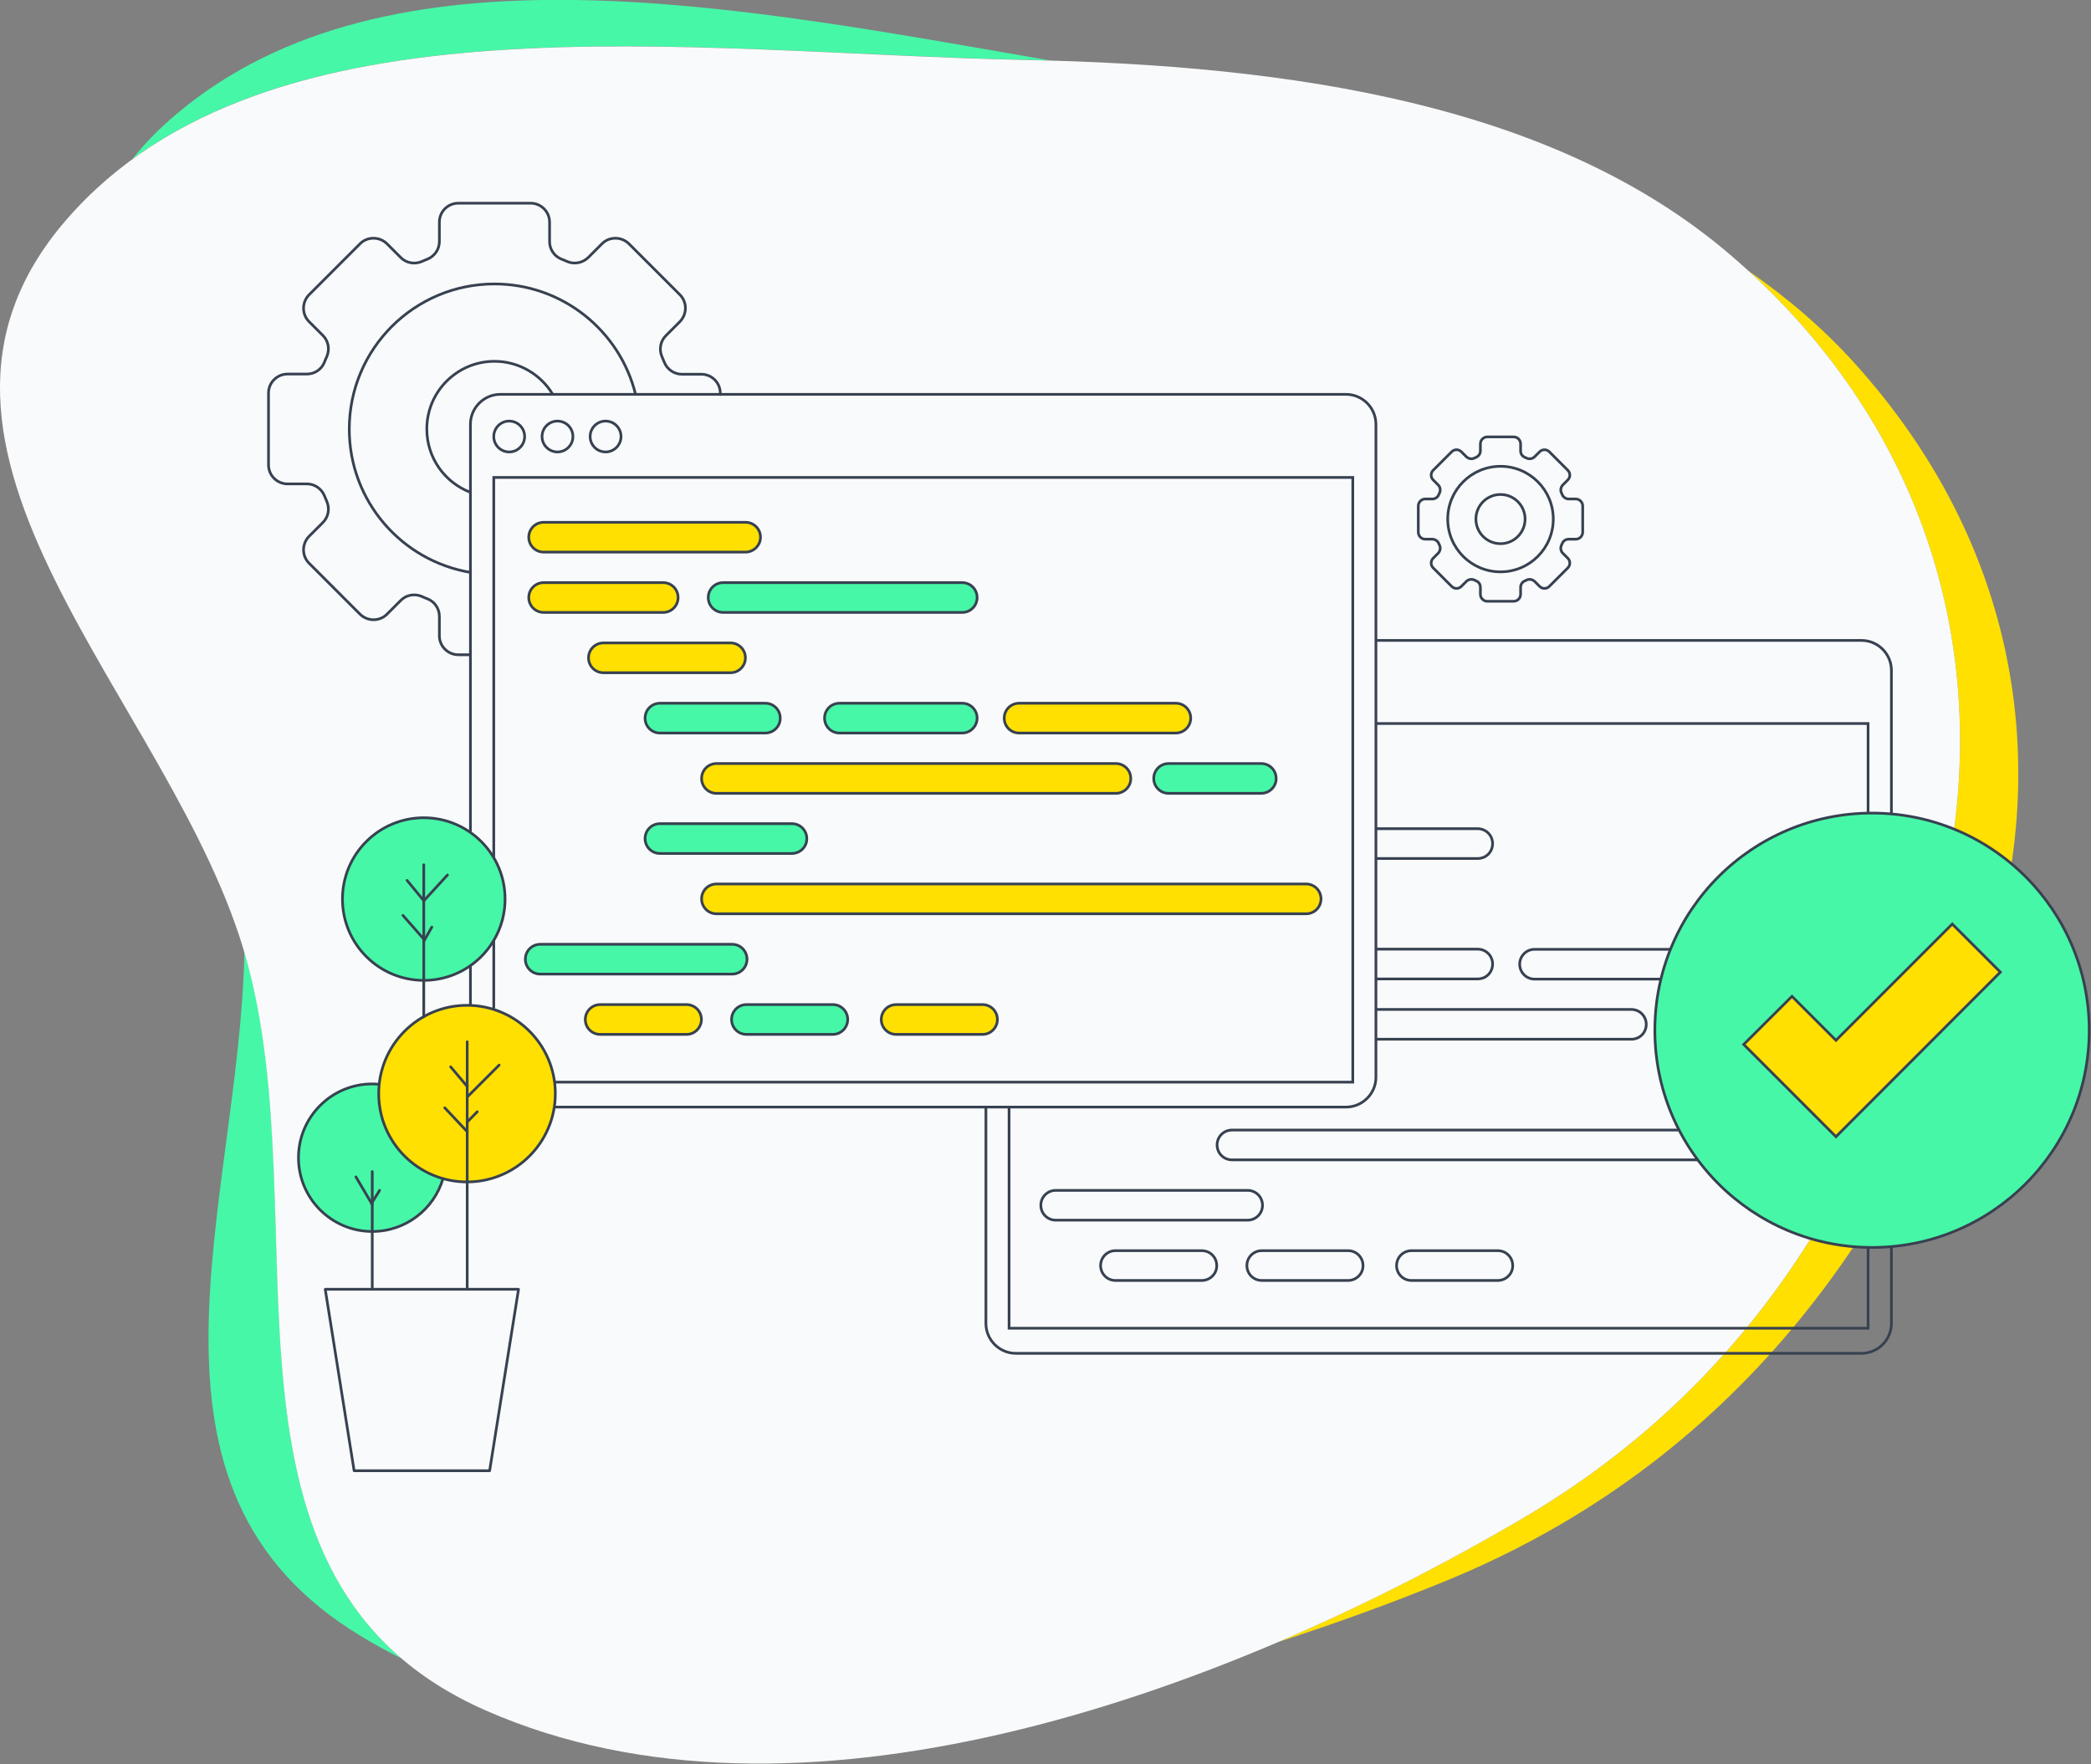 <svg width="1165" height="983" viewBox="0 0 1165 983" fill="none" xmlns="http://www.w3.org/2000/svg">
<rect x="0" y="0" width="1165" height="983" fill="#808080" stroke="none"/>
<g clip-path="url(#clip0_914_3889)">
<path d="M73.801 88.6C80.601 79.9 88.801 71.5 98.601 63.3C216.601 -35.9 410.801 3.6 584.601 33.6C580.101 33.5 575.501 33.4 571.001 33.3C402.201 29.8 194.901 0.3 73.801 88.6Z" fill="#46F7A7"/>
<path d="M712.201 914.801C760.101 894.301 806.101 870.701 848.401 845.901C997.201 758.501 1063.8 615.601 1087 473.901C1106.7 353.401 1068.5 237.001 974.001 150.801C996.001 166.001 1016 183.201 1033.5 202.601C1122.8 301.601 1145.8 425.501 1105 545.901C1058.8 682.401 968.501 814.701 803.801 881.501C774.601 893.401 743.801 904.601 712.201 914.801Z" fill="#FFE000"/>
<path d="M223.701 924C216.301 920.3 209.001 916.4 202.001 912.1C63.801 829.6 133.301 671.2 136.201 530.1C136.601 531.2 136.901 532.4 137.201 533.5C174.101 665.2 121.701 836.7 223.701 924Z" fill="#46F7A7"/>
<path d="M848.4 845.9C676.6 946.7 443 1028.7 270.7 953C106.8 881 178.8 681.9 137 533.5C96.8 390.5 -74.2 250.6 37 122.4C148.8 -6.5 383.6 29.5 570.9 33.4C720.2 36.4 865.7 58 963.7 141.7C1065.7 228.7 1107.4 349.1 1087 473.9C1063.8 615.5 997.2 758.5 848.4 845.9Z" fill="#F9FAFB"/>
<path d="M749.9 616.801H278.8C269.6 616.801 262.1 609.301 262.1 600.101V236.401C262.1 227.201 269.6 219.701 278.8 219.701H749.9C759.1 219.701 766.6 227.201 766.6 236.401V600.201C766.6 609.301 759.1 616.801 749.9 616.801Z" stroke="#374151" stroke-width="1.5" stroke-miterlimit="10"/>
<path d="M753.7 266.002H275.1V602.902H753.7V266.002Z" stroke="#374151" stroke-width="1.5" stroke-miterlimit="10"/>
<path d="M283.7 251.802C288.449 251.802 292.3 247.951 292.3 243.202C292.3 238.452 288.449 234.602 283.7 234.602C278.95 234.602 275.1 238.452 275.1 243.202C275.1 247.951 278.95 251.802 283.7 251.802Z" stroke="#374151" stroke-width="1.5" stroke-miterlimit="10"/>
<path d="M310.6 251.802C315.35 251.802 319.2 247.951 319.2 243.202C319.2 238.452 315.35 234.602 310.6 234.602C305.85 234.602 302 238.452 302 243.202C302 247.951 305.85 251.802 310.6 251.802Z" stroke="#374151" stroke-width="1.5" stroke-miterlimit="10"/>
<path d="M337.399 251.802C342.148 251.802 345.999 247.951 345.999 243.202C345.999 238.452 342.148 234.602 337.399 234.602C332.649 234.602 328.799 238.452 328.799 243.202C328.799 247.951 332.649 251.802 337.399 251.802Z" stroke="#374151" stroke-width="1.5" stroke-miterlimit="10"/>
<path d="M415.3 307.602H302.9C298.3 307.602 294.6 303.902 294.6 299.302C294.6 294.702 298.3 291.002 302.9 291.002H415.4C420 291.002 423.7 294.702 423.7 299.302C423.7 303.902 419.9 307.602 415.3 307.602Z" fill="#FFE000" stroke="#374151" stroke-width="1.5" stroke-miterlimit="10"/>
<path d="M369.5 341.202H302.9C298.3 341.202 294.6 337.502 294.6 332.902C294.6 328.302 298.3 324.602 302.9 324.602H369.5C374.1 324.602 377.8 328.302 377.8 332.902C377.8 337.502 374.1 341.202 369.5 341.202Z" fill="#FFE000" stroke="#374151" stroke-width="1.5" stroke-miterlimit="10"/>
<path d="M536.1 341.202H402.9C398.3 341.202 394.6 337.502 394.6 332.902C394.6 328.302 398.3 324.602 402.9 324.602H536.1C540.7 324.602 544.4 328.302 544.4 332.902C544.4 337.502 540.7 341.202 536.1 341.202Z" fill="#46F7A7" stroke="#374151" stroke-width="1.5" stroke-miterlimit="10"/>
<path d="M407 374.801H336.2C331.6 374.801 327.9 371.101 327.9 366.501C327.9 361.901 331.6 358.201 336.2 358.201H407C411.6 358.201 415.3 361.901 415.3 366.501C415.3 371.101 411.6 374.801 407 374.801Z" fill="#FFE000" stroke="#374151" stroke-width="1.5" stroke-miterlimit="10"/>
<path d="M426.4 408.401H367.7C363.1 408.401 359.4 404.701 359.4 400.101C359.4 395.501 363.1 391.801 367.7 391.801H426.4C431 391.801 434.7 395.501 434.7 400.101C434.8 404.601 431 408.401 426.4 408.401Z" fill="#46F7A7" stroke="#374151" stroke-width="1.5" stroke-miterlimit="10"/>
<path d="M536.1 408.401H467.7C463.1 408.401 459.4 404.701 459.4 400.101C459.4 395.501 463.1 391.801 467.7 391.801H536.1C540.7 391.801 544.4 395.501 544.4 400.101C544.4 404.601 540.7 408.401 536.1 408.401Z" fill="#46F7A7" stroke="#374151" stroke-width="1.5" stroke-miterlimit="10"/>
<path d="M655.1 408.401H567.8C563.2 408.401 559.5 404.701 559.5 400.101C559.5 395.501 563.2 391.801 567.8 391.801H655.1C659.7 391.801 663.4 395.501 663.4 400.101C663.4 404.601 659.7 408.401 655.1 408.401Z" fill="#FFE000" stroke="#374151" stroke-width="1.5" stroke-miterlimit="10"/>
<path d="M621.7 442H399.2C394.6 442 390.9 438.3 390.9 433.7C390.9 429.1 394.6 425.4 399.2 425.4H621.7C626.3 425.4 630 429.1 630 433.7C630.1 438.2 626.3 442 621.7 442Z" fill="#FFE000" stroke="#374151" stroke-width="1.5" stroke-miterlimit="10"/>
<path d="M702.699 442H651.099C646.499 442 642.799 438.3 642.799 433.7C642.799 429.1 646.499 425.4 651.099 425.4H702.699C707.299 425.4 710.999 429.1 710.999 433.7C711.099 438.2 707.299 442 702.699 442Z" fill="#46F7A7" stroke="#374151" stroke-width="1.5" stroke-miterlimit="10"/>
<path d="M441.2 475.5H367.7C363.1 475.5 359.4 471.8 359.4 467.2C359.4 462.6 363.1 458.9 367.7 458.9H441.2C445.8 458.9 449.5 462.6 449.5 467.2C449.6 471.8 445.8 475.5 441.2 475.5Z" fill="#46F7A7" stroke="#374151" stroke-width="1.5" stroke-miterlimit="10"/>
<path d="M727.7 509.102H399.2C394.6 509.102 390.9 505.402 390.9 500.802C390.9 496.202 394.6 492.502 399.2 492.502H727.7C732.3 492.502 736 496.202 736 500.802C736 505.402 732.3 509.102 727.7 509.102Z" fill="#FFE000" stroke="#374151" stroke-width="1.5" stroke-miterlimit="10"/>
<path d="M407.899 542.702H300.999C296.399 542.702 292.699 539.002 292.699 534.402C292.699 529.802 296.399 526.102 300.999 526.102H407.899C412.499 526.102 416.199 529.802 416.199 534.402C416.199 539.002 412.499 542.702 407.899 542.702Z" fill="#46F7A7" stroke="#374151" stroke-width="1.5" stroke-miterlimit="10"/>
<path d="M382.5 576.301H334.4C329.8 576.301 326.1 572.601 326.1 568.001C326.1 563.401 329.8 559.701 334.4 559.701H382.5C387.1 559.701 390.8 563.401 390.8 568.001C390.8 572.501 387.1 576.301 382.5 576.301Z" fill="#FFE000" stroke="#374151" stroke-width="1.5" stroke-miterlimit="10"/>
<path d="M464 576.301H415.9C411.3 576.301 407.6 572.601 407.6 568.001C407.6 563.401 411.3 559.701 415.9 559.701H464C468.6 559.701 472.3 563.401 472.3 568.001C472.3 572.501 468.6 576.301 464 576.301Z" fill="#46F7A7" stroke="#374151" stroke-width="1.5" stroke-miterlimit="10"/>
<path d="M547.4 576.301H499.3C494.7 576.301 491 572.601 491 568.001C491 563.401 494.7 559.701 499.3 559.701H547.4C552 559.701 555.7 563.401 555.7 568.001C555.7 572.501 552 576.301 547.4 576.301Z" fill="#FFE000" stroke="#374151" stroke-width="1.5" stroke-miterlimit="10"/>
<path d="M766.599 356.801H1037.1C1046.3 356.801 1053.8 364.301 1053.8 373.501V737.301C1053.8 746.501 1046.3 754.001 1037.1 754.001H565.999C556.799 754.001 549.299 746.501 549.299 737.301V616.801" stroke="#374151" stroke-width="1.5" stroke-miterlimit="10"/>
<path d="M766.599 403.102H1040.8V740.002H562.199V616.802" stroke="#374151" stroke-width="1.5" stroke-miterlimit="10"/>
<path d="M766.6 461.701H823.3C827.9 461.701 831.6 465.401 831.6 470.001C831.6 472.301 830.7 474.401 829.2 475.901C827.7 477.401 825.6 478.301 823.3 478.301H766.6" stroke="#374151" stroke-width="1.5" stroke-miterlimit="10"/>
<path d="M766.6 528.801H823.3C827.9 528.801 831.6 532.501 831.6 537.101C831.6 539.401 830.7 541.501 829.2 543.001C827.7 544.501 825.6 545.401 823.3 545.401H766.6" stroke="#374151" stroke-width="1.5" stroke-miterlimit="10"/>
<path d="M942.199 545.5H854.999C850.399 545.5 846.699 541.8 846.699 537.2C846.699 532.6 850.399 528.9 854.999 528.9H942.299C946.899 528.9 950.599 532.6 950.599 537.2C950.599 541.7 946.799 545.5 942.199 545.5Z" stroke="#374151" stroke-width="1.5" stroke-miterlimit="10"/>
<path d="M766.6 562.4H908.9C913.5 562.4 917.2 566.1 917.2 570.7C917.2 573 916.3 575.1 914.8 576.6C913.3 578.1 911.2 579 908.9 579H766.6" stroke="#374151" stroke-width="1.5" stroke-miterlimit="10"/>
<path d="M989.9 579.1H938.3C933.7 579.1 930 575.4 930 570.8C930 566.2 933.7 562.5 938.3 562.5H989.9C994.5 562.5 998.2 566.2 998.2 570.8C998.2 575.3 994.5 579.1 989.9 579.1Z" stroke="#374151" stroke-width="1.5" stroke-miterlimit="10"/>
<path d="M1014.9 646.202H686.4C681.8 646.202 678.1 642.502 678.1 637.902C678.1 633.302 681.8 629.602 686.4 629.602H1014.9C1019.5 629.602 1023.2 633.302 1023.2 637.902C1023.2 642.502 1019.5 646.202 1014.9 646.202Z" stroke="#374151" stroke-width="1.5" stroke-miterlimit="10"/>
<path d="M695.1 679.801H588.2C583.6 679.801 579.9 676.101 579.9 671.501C579.9 666.901 583.6 663.201 588.2 663.201H695.1C699.7 663.201 703.4 666.901 703.4 671.501C703.4 676.101 699.7 679.801 695.1 679.801Z" stroke="#374151" stroke-width="1.5" stroke-miterlimit="10"/>
<path d="M669.599 713.401H621.499C616.899 713.401 613.199 709.701 613.199 705.101C613.199 700.501 616.899 696.801 621.499 696.801H669.599C674.199 696.801 677.899 700.501 677.899 705.101C677.999 709.601 674.199 713.401 669.599 713.401Z" stroke="#374151" stroke-width="1.5" stroke-miterlimit="10"/>
<path d="M751.099 713.401H702.999C698.399 713.401 694.699 709.701 694.699 705.101C694.699 700.501 698.399 696.801 702.999 696.801H751.099C755.699 696.801 759.399 700.501 759.399 705.101C759.499 709.601 755.699 713.401 751.099 713.401Z" stroke="#374151" stroke-width="1.5" stroke-miterlimit="10"/>
<path d="M834.5 713.401H786.4C781.8 713.401 778.1 709.701 778.1 705.101C778.1 700.501 781.8 696.801 786.4 696.801H834.5C839.1 696.801 842.8 700.501 842.8 705.101C842.9 709.601 839.1 713.401 834.5 713.401Z" stroke="#374151" stroke-width="1.5" stroke-miterlimit="10"/>
<path d="M272.799 819.401H197.299L181.199 718.301H288.899L272.799 819.401Z" stroke="#374151" stroke-width="1.5" stroke-miterlimit="10" stroke-linecap="round" stroke-linejoin="round"/>
<path d="M236.099 546.202C261.117 546.202 281.399 525.92 281.399 500.902C281.399 475.883 261.117 455.602 236.099 455.602C211.08 455.602 190.799 475.883 190.799 500.902C190.799 525.92 211.08 546.202 236.099 546.202Z" fill="#46F7A7" stroke="#374151" stroke-width="1.5" stroke-miterlimit="10"/>
<path d="M211.299 604.102C209.999 604.002 208.699 603.902 207.399 603.902C184.699 603.902 166.299 622.302 166.299 645.002C166.299 667.702 184.699 686.102 207.399 686.102C225.999 686.102 241.799 673.702 246.799 656.702" fill="#46F7A7"/>
<path d="M211.299 604.102C209.999 604.002 208.699 603.902 207.399 603.902C184.699 603.902 166.299 622.302 166.299 645.002C166.299 667.702 184.699 686.102 207.399 686.102C225.999 686.102 241.799 673.702 246.799 656.702" stroke="#374151" stroke-width="1.5" stroke-miterlimit="10"/>
<path d="M260.198 658.502C287.37 658.502 309.398 636.474 309.398 609.302C309.398 582.129 287.37 560.102 260.198 560.102C233.026 560.102 210.998 582.129 210.998 609.302C210.998 636.474 233.026 658.502 260.198 658.502Z" fill="#FFE000" stroke="#374151" stroke-width="1.5" stroke-miterlimit="10"/>
<path d="M260.299 718.302V658.502V630.502V625.102V611.202V605.302V580.402" stroke="#374151" stroke-width="1.5" stroke-miterlimit="10" stroke-linecap="round" stroke-linejoin="round"/>
<path d="M278.099 593.402L262.999 608.502L260.299 611.202" stroke="#374151" stroke-width="1.5" stroke-miterlimit="10" stroke-linecap="round" stroke-linejoin="round"/>
<path d="M260.3 605.302L251.1 594.402" stroke="#374151" stroke-width="1.5" stroke-miterlimit="10" stroke-linecap="round" stroke-linejoin="round"/>
<path d="M260.299 630.501L247.799 617.201" stroke="#374151" stroke-width="1.5" stroke-miterlimit="10" stroke-linecap="round" stroke-linejoin="round"/>
<path d="M265.899 619.402L260.299 625.102" stroke="#374151" stroke-width="1.5" stroke-miterlimit="10" stroke-linecap="round" stroke-linejoin="round"/>
<path d="M207.398 718.301V686.001V671.001V669.801V652.701" stroke="#374151" stroke-width="1.5" stroke-miterlimit="10" stroke-linecap="round" stroke-linejoin="round"/>
<path d="M198.299 655.701L206.999 670.401L207.399 671.001" stroke="#374151" stroke-width="1.5" stroke-miterlimit="10" stroke-linecap="round" stroke-linejoin="round"/>
<path d="M211.498 663.201L207.398 669.801L206.998 670.401" stroke="#374151" stroke-width="1.5" stroke-miterlimit="10" stroke-linecap="round" stroke-linejoin="round"/>
<path d="M236.1 566.501V546.201V524.501V523.201V501.901V501.801V481.801" stroke="#374151" stroke-width="1.5" stroke-miterlimit="10" stroke-linecap="round" stroke-linejoin="round"/>
<path d="M249.3 487.502L236.1 501.902" stroke="#374151" stroke-width="1.5" stroke-miterlimit="10" stroke-linecap="round" stroke-linejoin="round"/>
<path d="M236.099 501.902V501.802L226.799 490.502" stroke="#374151" stroke-width="1.5" stroke-miterlimit="10" stroke-linecap="round" stroke-linejoin="round"/>
<path d="M236.498 523.702L236.098 523.202L224.498 510.002" stroke="#374151" stroke-width="1.5" stroke-miterlimit="10" stroke-linecap="round" stroke-linejoin="round"/>
<path d="M240.6 516.502L236.5 523.702L236.1 524.502" stroke="#374151" stroke-width="1.5" stroke-miterlimit="10" stroke-linecap="round" stroke-linejoin="round"/>
<path d="M1043 695.002C1109.83 695.002 1164 640.828 1164 574.002C1164 507.175 1109.83 453.002 1043 453.002C976.174 453.002 922 507.175 922 574.002C922 640.828 976.174 695.002 1043 695.002Z" fill="#46F7A7" stroke="#374151" stroke-width="1.5" stroke-miterlimit="10"/>
<path d="M1022.9 633.301L971.5 581.901L998.4 555.101L1022.9 579.601L1087.7 514.801L1114.5 541.601L1022.9 633.301Z" fill="#FFE000" stroke="#374151" stroke-width="1.5" stroke-miterlimit="10"/>
<path d="M881.799 296.5V281.9C881.799 279.8 880.099 278 877.899 278H873.999C872.399 278 870.999 277 870.399 275.6C870.299 275.2 870.099 274.9 869.899 274.5C869.299 273.1 869.599 271.4 870.699 270.2L873.499 267.4C874.999 265.9 874.999 263.5 873.499 262L863.199 251.7C861.699 250.2 859.299 250.2 857.799 251.7L854.999 254.5C853.899 255.6 852.199 255.9 850.699 255.3C850.299 255.1 849.999 255 849.599 254.8C848.099 254.2 847.199 252.8 847.199 251.2V247.3C847.199 245.2 845.499 243.4 843.299 243.4H828.699C826.599 243.4 824.799 245.1 824.799 247.3V251.2C824.799 252.8 823.799 254.2 822.399 254.8C821.999 254.9 821.699 255.1 821.299 255.3C819.899 255.9 818.199 255.6 816.999 254.5L814.199 251.7C812.699 250.2 810.299 250.2 808.799 251.7L798.499 262C796.999 263.5 796.999 265.9 798.499 267.4L801.299 270.2C802.399 271.3 802.699 273 802.099 274.5C801.899 274.9 801.799 275.2 801.599 275.6C800.999 277.1 799.599 278 797.999 278H794.099C791.999 278 790.199 279.7 790.199 281.9V296.5C790.199 298.6 791.899 300.4 794.099 300.4H797.999C799.599 300.4 800.999 301.4 801.599 302.8C801.699 303.2 801.899 303.5 802.099 303.9C802.699 305.3 802.399 307 801.299 308.2L798.499 311C796.999 312.5 796.999 314.9 798.499 316.4L808.799 326.7C810.299 328.2 812.699 328.2 814.199 326.7L816.999 323.9C818.099 322.8 819.799 322.5 821.299 323.1C821.699 323.3 821.999 323.4 822.399 323.6C823.899 324.2 824.799 325.6 824.799 327.2V331.1C824.799 333.2 826.499 335 828.699 335H843.299C845.399 335 847.199 333.3 847.199 331.1V327.2C847.199 325.6 848.199 324.2 849.599 323.6C849.999 323.5 850.299 323.3 850.699 323.1C852.099 322.5 853.799 322.8 854.999 323.9L857.799 326.7C859.299 328.2 861.699 328.2 863.199 326.7L873.499 316.4C874.999 314.9 874.999 312.5 873.499 311L870.699 308.2C869.599 307.1 869.299 305.4 869.899 303.9C870.099 303.5 870.199 303.2 870.399 302.8C870.999 301.3 872.399 300.4 873.999 300.4H877.899C880.099 300.4 881.799 298.6 881.799 296.5Z" stroke="#374151" stroke-width="1.5" stroke-miterlimit="10" stroke-linecap="round" stroke-linejoin="round"/>
<path d="M836 318.601C852.237 318.601 865.4 305.438 865.4 289.201C865.4 272.964 852.237 259.801 836 259.801C819.762 259.801 806.6 272.964 806.6 289.201C806.6 305.438 819.762 318.601 836 318.601Z" stroke="#374151" stroke-width="1.5" stroke-miterlimit="10" stroke-linecap="round" stroke-linejoin="round"/>
<path d="M835.999 302.9C843.565 302.9 849.699 296.766 849.699 289.2C849.699 281.634 843.565 275.5 835.999 275.5C828.433 275.5 822.299 281.634 822.299 289.2C822.299 296.766 828.433 302.9 835.999 302.9Z" stroke="#374151" stroke-width="1.5" stroke-miterlimit="10" stroke-linecap="round" stroke-linejoin="round"/>
<path d="M262.1 364.801H255.4C249.6 364.801 244.8 360.101 244.8 354.201V343.401C244.8 339.101 242.2 335.201 238.1 333.601C237.1 333.201 236 332.801 235 332.301C231 330.601 226.4 331.401 223.3 334.501L215.6 342.201C211.5 346.301 204.8 346.301 200.6 342.201L172.2 313.801C168.1 309.701 168.1 303.001 172.2 298.801L179.9 291.101C183 288.001 183.8 283.401 182.1 279.401C181.7 278.401 181.2 277.401 180.8 276.301C179.2 272.301 175.3 269.601 171 269.601H160.2C154.4 269.601 149.6 264.901 149.6 259.001V219.001C149.6 213.201 154.3 208.401 160.2 208.401H171C175.3 208.401 179.2 205.801 180.8 201.701C181.2 200.701 181.6 199.601 182.1 198.601C183.8 194.601 183 190.001 179.9 186.901L172.2 179.201C168.1 175.101 168.1 168.401 172.2 164.201L200.6 135.801C204.7 131.701 211.4 131.701 215.6 135.801L223.3 143.501C226.4 146.601 231 147.401 235 145.701C236 145.301 237 144.801 238.1 144.401C242.1 142.801 244.8 138.901 244.8 134.601V123.801C244.8 117.901 249.5 113.201 255.4 113.201H295.6C301.4 113.201 306.2 117.901 306.2 123.801V134.601C306.2 138.901 308.8 142.801 312.9 144.401C313.9 144.801 315 145.201 316 145.701C320 147.401 324.6 146.501 327.7 143.501L335.4 135.801C339.5 131.701 346.2 131.701 350.4 135.801L378.8 164.201C382.9 168.301 382.9 175.001 378.8 179.201L371 187.001C367.9 190.101 367.1 194.701 368.8 198.701C369.2 199.701 369.7 200.701 370.1 201.801C371.7 205.801 375.6 208.501 379.9 208.501H390.7C396.6 208.501 401.3 213.201 401.3 219.101V219.801" stroke="#374151" stroke-width="1.5" stroke-miterlimit="10" stroke-linecap="round" stroke-linejoin="round"/>
<path d="M262.1 318.901C223.8 312.501 194.6 279.201 194.6 239.101C194.6 194.401 230.8 158.201 275.5 158.201C313.5 158.201 345.4 184.401 354.1 219.701" stroke="#374151" stroke-width="1.5" stroke-miterlimit="10" stroke-linecap="round" stroke-linejoin="round"/>
<path d="M262.099 274.301C247.899 268.901 237.799 255.201 237.799 239.001C237.799 218.201 254.699 201.301 275.499 201.301C289.199 201.301 301.299 208.701 307.899 219.601" stroke="#374151" stroke-width="1.5" stroke-miterlimit="10" stroke-linecap="round" stroke-linejoin="round"/>
</g>
<defs>
<clipPath id="clip0_914_3889">
<rect width="1164.8" height="982.6" fill="white"/>
</clipPath>
</defs>
</svg>

